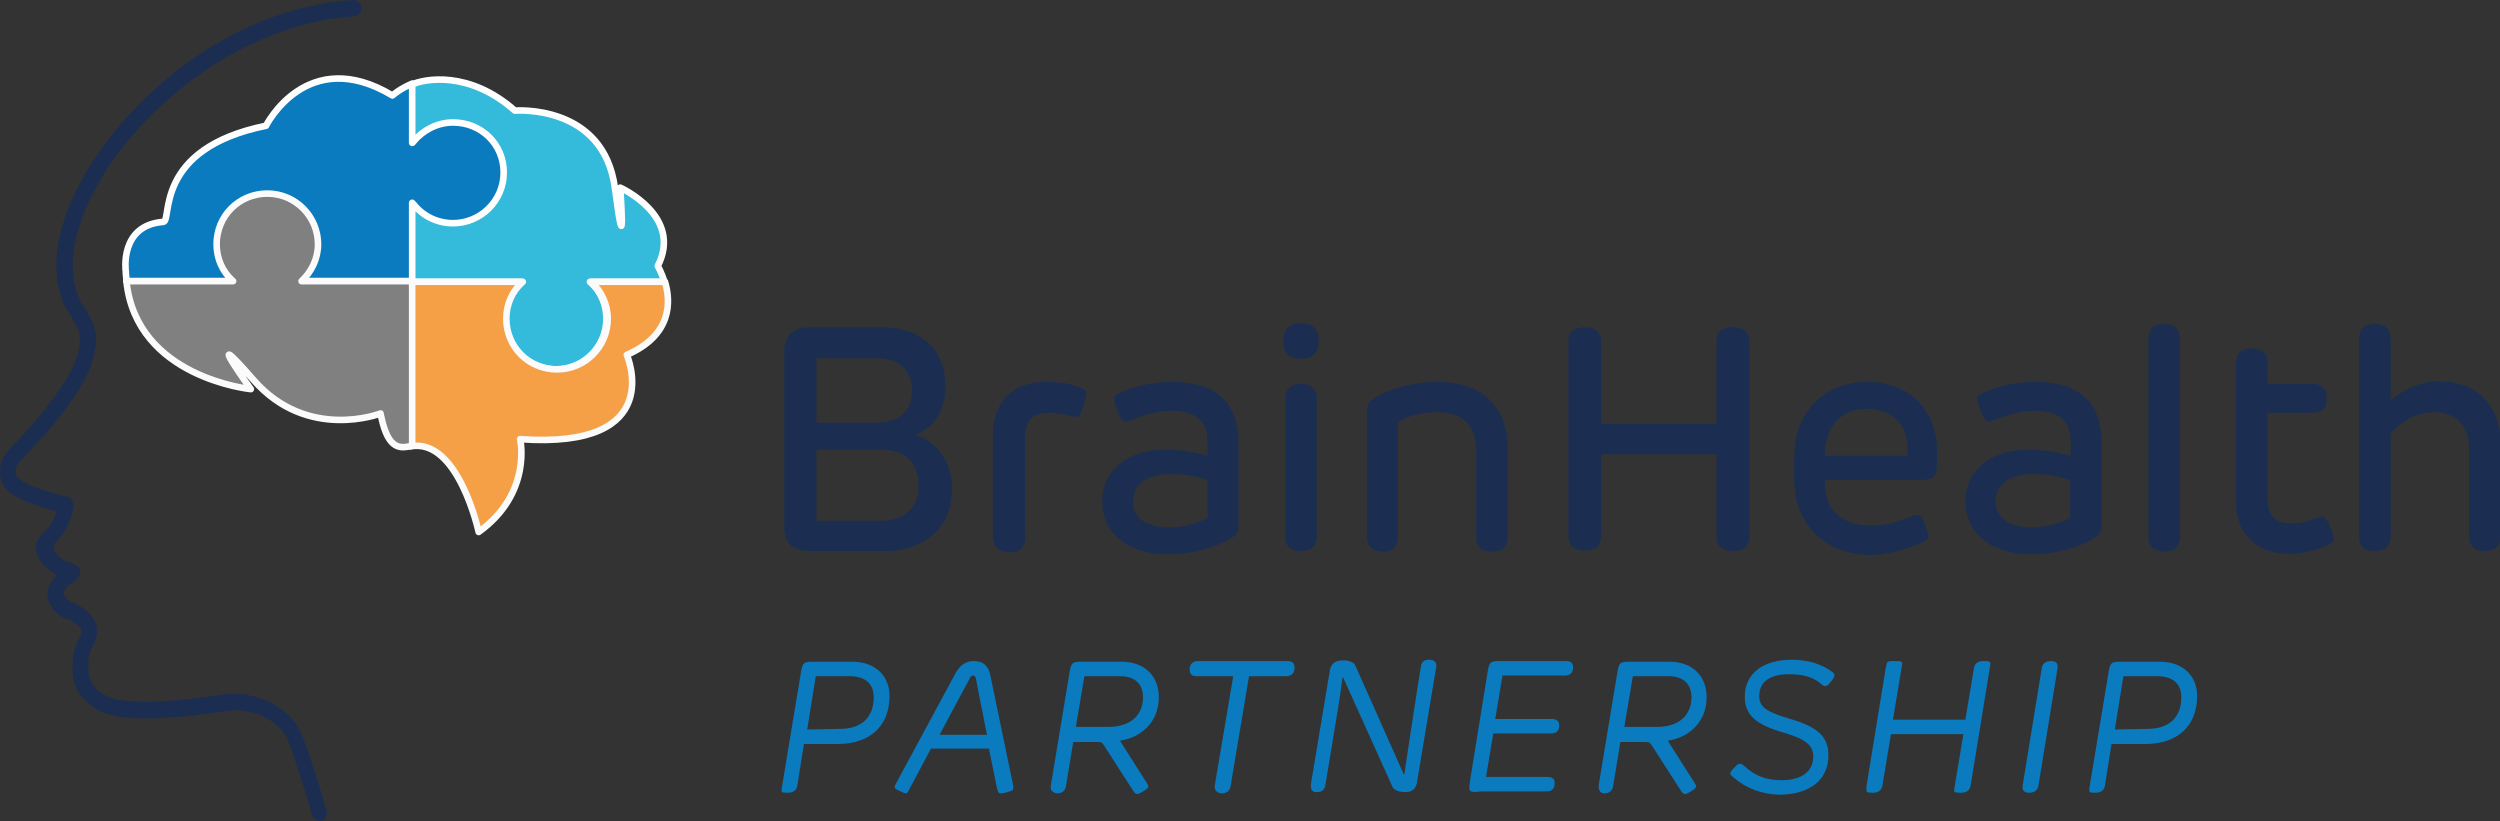 <?xml version="1.0" encoding="UTF-8"?> <svg xmlns="http://www.w3.org/2000/svg" xmlns:xlink="http://www.w3.org/1999/xlink" version="1.1" id="Ebene_2_00000093140174159124541500000011729764076842191009_" x="0px" y="0px" viewBox="0 0 379.7 124.7" style="enable-background:new 0 0 379.7 124.7;" xml:space="preserve"><rect x="0" y="0" width="379.7" height="124.7" fill="#333333" stroke="none"/> <style type="text/css"> .st0{fill:#0A7BBF;} .st1{fill:#1B2E51;} .st2{fill:#34BBDB;stroke:#FFFFFF;stroke-linecap:round;stroke-linejoin:round;} .st3{fill:#808080;} .st4{fill:#0A7BBF;stroke:#FFFFFF;stroke-linecap:round;stroke-linejoin:round;} .st5{fill:#F5A046;stroke:#FBFBFB;stroke-linecap:round;stroke-linejoin:round;} .st6{fill:#808080;stroke:#FBFBFB;stroke-linecap:round;stroke-linejoin:round;} </style> <g> <path class="st0" d="M118.8,119.3l2.8-16.9c0.3-1.9,0.4-1.9,2.3-1.9h5.5c3.6,0,5.7,2.2,5.7,5.2c0,4.6-3,7.3-7.9,7.3h-5.1l-1,6.3 c-0.1,0.7-0.6,1.1-1.4,1.1C118.6,120.4,118.6,120.4,118.8,119.3L118.8,119.3z M127.6,110.7c3.3,0,5.1-1.8,5.1-4.8 c0-1.9-1.1-3.2-3.7-3.2h-5.1l-1.3,8.1L127.6,110.7L127.6,110.7z"></path> <path class="st0" d="M150.4,102.5l3.4,16.4c0.1,0.4,0.1,0.7,0.1,0.8c0,0.3-0.1,0.4-0.9,0.6c-0.6,0.2-0.9,0.2-1,0.2 c-0.4,0-0.4-0.2-0.6-0.9l-1.2-5.9h-8.8l-3.2,6c-0.3,0.6-0.4,0.8-0.6,0.8c-0.2,0-0.4-0.1-0.8-0.3c-0.7-0.3-0.9-0.4-0.9-0.7 c0-0.2,0.1-0.4,0.4-0.9l8.8-16.3c0.7-1.3,1.6-1.9,2.8-1.9C149.3,100.4,150.1,101.1,150.4,102.5L150.4,102.5z M149.9,111.6l-1.7-8.6 c0-0.2-0.2-0.4-0.4-0.4s-0.4,0.1-0.5,0.4l-4.6,8.6H149.9L149.9,111.6z"></path> <path class="st0" d="M159.6,119.3l2.8-16.9c0.3-1.9,0.4-1.9,2.3-1.9h5.6c3.7,0,5.7,2.3,5.7,5.4c0,3.7-2.6,6.1-5.9,6.6l4,6.3 c0.2,0.3,0.3,0.5,0.3,0.6c0,0.2-0.1,0.4-0.8,0.8c-0.6,0.4-0.8,0.4-0.9,0.4c-0.2,0-0.4-0.2-0.6-0.5l-4.5-7c-0.3-0.4-0.3-0.4-1.4-0.4 H163l-1.1,6.7c-0.1,0.7-0.6,1.1-1.3,1.1C159.8,120.4,159.5,120,159.6,119.3L159.6,119.3z M168.4,110.4c3.2,0,5.2-1.7,5.2-4.5 c0-1.9-1.1-3.2-3.5-3.2h-5.4l-1.3,7.7H168.4L168.4,110.4z"></path> <path class="st0" d="M184.5,119.3l2.8-16.6h-5.5c-0.9,0-1.2-0.4-1.1-1.3c0.1-0.6,0.5-1,1.3-1h13.5c0.9,0,1.2,0.4,1.1,1.3 c-0.1,0.6-0.5,1-1.3,1h-5.6l-2.8,16.7c-0.1,0.7-0.6,1.1-1.4,1.1C184.8,120.4,184.4,120,184.5,119.3L184.5,119.3z"></path> <path class="st0" d="M199.1,119.1l2.9-17.4c0.2-0.9,0.8-1.4,2-1.4c1,0,1.7,0.3,1.9,0.9l7.3,16.4h0.1c0.4-2.9,1.3-8.6,1.9-12.6 l0.6-3.7c0.1-0.8,0.5-1.1,1.2-1.1c0.9,0,1.3,0.4,1.1,1.3l-2.9,17.4c-0.2,0.9-0.7,1.4-1.7,1.4c-1.1,0-1.9-0.3-2.1-1l-7.4-16.4h-0.1 c-0.3,2.5-1.1,7.3-1.7,10.9l-0.9,5.4c-0.1,0.7-0.5,1.1-1.2,1.1C199.4,120.4,199,120,199.1,119.1L199.1,119.1z"></path> <path class="st0" d="M223.3,118.4l2.6-16.1c0.3-1.9,0.4-1.9,2.3-1.9h9.6c0.9,0,1.2,0.4,1.1,1.2c-0.1,0.7-0.5,1-1.3,1h-9.4l-1.1,6.6 h8.6c0.8,0,1.2,0.4,1.1,1.2c-0.1,0.7-0.5,1-1.3,1h-8.7l-1.1,6.6h9.3c0.9,0,1.2,0.4,1.1,1.2c-0.1,0.7-0.5,1-1.3,1H225 C223,120.4,223,120.3,223.3,118.4L223.3,118.4z"></path> <path class="st0" d="M242.8,119.3l2.8-16.9c0.3-1.9,0.4-1.9,2.3-1.9h5.6c3.7,0,5.7,2.3,5.7,5.4c0,3.7-2.6,6.1-5.9,6.6l4,6.3 c0.2,0.3,0.3,0.5,0.3,0.6c0,0.2-0.1,0.4-0.8,0.8c-0.6,0.4-0.8,0.4-0.9,0.4c-0.2,0-0.4-0.2-0.6-0.5l-4.5-7c-0.3-0.4-0.3-0.4-1.4-0.4 h-3.3l-1.1,6.7c-0.1,0.7-0.6,1.1-1.3,1.1S242.8,120,242.8,119.3L242.8,119.3z M251.7,110.4c3.2,0,5.2-1.7,5.2-4.5 c0-1.9-1.1-3.2-3.5-3.2H248l-1.3,7.7H251.7L251.7,110.4z"></path> <path class="st0" d="M263.3,118.1c-0.3-0.3-0.5-0.4-0.5-0.6c0-0.2,0.1-0.4,0.6-0.9c0.5-0.6,0.7-0.6,0.9-0.6c0.2,0,0.4,0.2,0.7,0.4 c1.6,1.5,3.4,2.1,5.6,2.1c3.1,0,4.8-1.4,4.8-3.6c0-1.6-1-2.6-4.4-3.6c-4.2-1.2-6-2.6-6-5.5c0-3.5,2.8-5.6,7.1-5.6 c2.4,0,4.5,0.6,6.1,1.8c0.3,0.2,0.5,0.4,0.4,0.6c0,0.2-0.1,0.4-0.5,0.9c-0.4,0.5-0.6,0.7-0.9,0.7c-0.2,0-0.4-0.1-0.7-0.4 c-1.2-1-2.7-1.4-4.8-1.4c-2.8,0-4.5,1.1-4.5,3.3c0,1.7,1.1,2.4,4.4,3.4c4.2,1.2,6.1,2.6,6.1,5.6c0,3.8-2.9,6-7.5,6 C267.6,120.6,265.3,119.8,263.3,118.1L263.3,118.1z"></path> <path class="st0" d="M283.5,119.3l2.9-17.8c0.2-1.1,0.2-1.1,1.4-1.1s1.2,0,1,1.1l-1.3,7.8h11l1.3-7.8c0.1-0.7,0.6-1.1,1.4-1.1 c1.2,0,1.2,0,1,1.1l-2.9,17.8c-0.1,0.7-0.6,1.1-1.4,1.1c-1.2,0-1.2,0-1-1.1l1.3-7.8h-11l-1.3,7.8c-0.1,0.7-0.6,1.1-1.4,1.1 C283.4,120.4,283.4,120.4,283.5,119.3L283.5,119.3z"></path> <path class="st0" d="M307.2,119.3l2.9-17.8c0.1-0.7,0.6-1.1,1.4-1.1s1.1,0.4,1,1.1l-2.9,17.8c-0.1,0.7-0.6,1.1-1.4,1.1 C307.4,120.4,307.1,120,307.2,119.3L307.2,119.3z"></path> <path class="st0" d="M317.4,119.3l2.8-16.9c0.3-1.9,0.4-1.9,2.3-1.9h5.5c3.6,0,5.7,2.2,5.7,5.2c0,4.6-3,7.3-7.9,7.3h-5.1l-1,6.3 c-0.1,0.7-0.6,1.1-1.4,1.1C317.3,120.4,317.2,120.4,317.4,119.3L317.4,119.3z M326.2,110.7c3.3,0,5.1-1.8,5.1-4.8 c0-1.9-1.1-3.2-3.7-3.2h-5.1l-1.3,8.1L326.2,110.7L326.2,110.7z"></path> </g> <g> <path class="st1" d="M119.1,79.9V53.5c0-2.5,1.3-3.8,3.8-3.8h11c6.1,0,9.7,3.4,9.7,9c0,3.8-1.8,6.2-4.4,7.3v0.1 c2.9,0.9,5.4,3.7,5.4,8.2c0,6.1-4.5,9.4-10.2,9.4h-11.4C120.3,83.7,119.1,82.4,119.1,79.9L119.1,79.9z M133,64.2 c3.8,0,5.5-1.9,5.5-4.9s-1.8-4.9-5.5-4.9H124v9.8C124,64.2,133,64.2,133,64.2z M133.7,79.1c3.7,0,5.8-2,5.8-5.3 c0-3.6-2-5.5-5.8-5.5H124v10.8H133.7z"></path> <path class="st1" d="M150.8,81.5V66.1c0-5.1,3-8.1,8-8.1c1.8,0,3.4,0.2,4.5,0.6c0.9,0.3,1.7,0.5,1.7,1.1c0,0.3-0.1,0.7-0.4,1.8 c-0.4,1.3-0.6,1.8-1.2,1.8c-0.3,0-0.8-0.1-1.2-0.2c-0.8-0.2-1.9-0.4-2.9-0.4c-2.5,0-3.6,1.2-3.6,3.7v15.2c0,1.5-0.8,2.3-2.4,2.3 C151.6,83.7,150.8,83,150.8,81.5L150.8,81.5z"></path> <path class="st1" d="M167.4,76.1c0-4.1,3.2-7.8,9.6-7.8c2.2,0,4,0.3,6.4,0.9v-2.1c0-3.2-1.7-4.7-5.7-4.7c-1.9,0-4.1,0.7-5.4,1.2 c-0.6,0.3-1,0.4-1.3,0.4c-0.5,0-0.7-0.3-1.3-1.7c-0.4-1-0.5-1.4-0.5-1.7c0-0.5,0.3-0.7,1.3-1.1c2-0.9,4.7-1.5,7.6-1.5 c6.3,0,10,2.9,10,9.2v12.5c0,1-0.2,1.4-0.9,1.9c-1.4,1-5.2,2.6-10,2.6C170.9,84.1,167.4,80.7,167.4,76.1L167.4,76.1z M177.6,80.1 c2.1,0,4.2-0.6,5.8-1.4v-5.8c-2.2-0.7-3.9-0.9-5.6-0.9c-3.9,0-5.7,1.8-5.7,4.2C172,78.6,174.1,80.1,177.6,80.1z"></path> <path class="st1" d="M197.6,49.1c1.8,0,2.7,0.9,2.7,2.7s-0.9,2.7-2.7,2.7c-1.8,0-2.7-0.9-2.7-2.7S195.9,49,197.6,49.1z M195.2,81.5 V60.6c0-1.5,0.8-2.3,2.4-2.3c1.6,0,2.4,0.8,2.4,2.3v20.8c0,1.5-0.8,2.3-2.4,2.3S195.2,83,195.2,81.5z"></path> <path class="st1" d="M207.6,81.5V63.4c0-1.8,0.1-2.3,1.2-3c1.8-1.1,5.3-2.4,9.6-2.4c6.7,0,10.6,3.8,10.6,10.1v13.4 c0,1.5-0.8,2.3-2.4,2.3c-1.6,0-2.4-0.8-2.4-2.3v-13c0-3.8-2-5.9-5.9-5.9c-2.3,0-4.6,0.6-6,1.5v17.4c0,1.5-0.8,2.3-2.4,2.3 C208.4,83.7,207.6,82.9,207.6,81.5L207.6,81.5z"></path> <path class="st1" d="M238.2,81.4V52c0-1.6,0.8-2.3,2.5-2.3s2.5,0.8,2.5,2.3v12.4h17.5V52c0-1.6,0.8-2.3,2.5-2.3s2.5,0.8,2.5,2.3 v29.4c0,1.6-0.8,2.3-2.5,2.3s-2.5-0.8-2.5-2.3V69h-17.5v12.3c0,1.6-0.8,2.3-2.5,2.3S238.2,82.9,238.2,81.4z"></path> <path class="st1" d="M272.6,74.4c-0.2-1.8-0.2-4.7,0-6.4c0.5-5.9,4.8-10,11.1-10s10.5,4.3,10.5,10.5v1.5c0,2.5-0.5,2.9-2.7,2.9 h-14.3l0,1.2c0.2,3.5,2.8,5.7,6.8,5.7c2.3,0,3.9-0.4,5.6-1.1c0.8-0.3,1.2-0.5,1.6-0.5c0.5,0,0.7,0.3,1.2,1.6c0.4,1,0.5,1.4,0.5,1.6 c0,0.4-0.2,0.7-1.2,1.1c-2.3,1-4.9,1.8-7.7,1.8C277.5,84.2,273.2,80.1,272.6,74.4L272.6,74.4z M289.7,69.2c0.4-4.5-2.2-7.1-6.1-7.1 s-6.1,2.5-6.4,6.2c0,0.3,0,0.6,0,0.9H289.7L289.7,69.2z"></path> <path class="st1" d="M298.5,76.1c0-4.1,3.2-7.8,9.6-7.8c2.2,0,4,0.3,6.4,0.9v-2.1c0-3.2-1.7-4.7-5.7-4.7c-1.9,0-4.1,0.7-5.4,1.2 c-0.6,0.3-1,0.4-1.3,0.4c-0.5,0-0.7-0.3-1.3-1.7c-0.4-1-0.5-1.4-0.5-1.7c0-0.5,0.3-0.7,1.3-1.1c2-0.9,4.7-1.5,7.6-1.5 c6.3,0,10,2.9,10,9.2v12.5c0,1-0.2,1.4-0.9,1.9c-1.4,1-5.2,2.6-10,2.6C302,84.1,298.5,80.7,298.5,76.1L298.5,76.1z M308.6,80.1 c2.1,0,4.2-0.6,5.8-1.4v-5.8c-2.2-0.7-3.9-0.9-5.6-0.9c-3.9,0-5.7,1.8-5.7,4.2C303.1,78.6,305.2,80.1,308.6,80.1z"></path> <path class="st1" d="M326.3,81.5v-30c0-1.5,0.8-2.3,2.4-2.3s2.4,0.8,2.4,2.3v30c0,1.5-0.8,2.3-2.4,2.3 C327.1,83.7,326.3,83,326.3,81.5z"></path> <path class="st1" d="M339.6,76.2v-21c0-1.5,0.8-2.3,2.4-2.3c1.6,0,2.4,0.8,2.4,2.3v3.1h6.8c1.5,0,2.2,0.7,2.2,2.2 c0,1.5-0.7,2.2-2.2,2.2h-6.8v12.9c0,2.7,1.1,3.9,3.6,3.9c1.4,0,2.5-0.3,3.5-0.7c0.5-0.2,0.9-0.3,1.2-0.3c0.5,0,0.7,0.4,1.3,1.7 c0.5,1.2,0.5,1.3,0.5,1.6c0,0.5-0.4,0.7-1.2,1.1c-1.8,0.8-3.7,1.2-5.5,1.2C342.9,84.2,339.6,81.3,339.6,76.2L339.6,76.2z"></path> <path class="st1" d="M358.3,81.5v-30c0-1.5,0.8-2.3,2.4-2.3s2.4,0.8,2.4,2.3v9.3c1.9-1.6,4.5-2.9,7.3-2.9c5.6,0,9.4,3.5,9.4,9.6 v13.9c0,1.5-0.8,2.3-2.4,2.3c-1.6,0-2.4-0.8-2.4-2.3V68.3c0-3.6-1.9-5.7-5.4-5.7c-2.6,0-5,1.5-6.5,3.2v15.6c0,1.5-0.8,2.3-2.4,2.3 C359.1,83.7,358.3,83,358.3,81.5L358.3,81.5z"></path> </g> <path class="st1" d="M48.6,124.7c-0.5,0-1-0.4-1.2-0.9c0-0.1-2.2-7.6-3.7-11.4c-1.2-3-5.5-5-9.4-4.4c-9.7,1.5-16.1,1.5-19.1,0 c-2.9-1.5-4.2-3.6-4.2-6.6c0-1.9,0.3-3.2,1.2-4.8c0.2-0.3,0.2-0.8,0.1-1c-0.2-0.5-1.1-1.2-2.2-1.6c-1.7-0.6-2.9-2.2-2.9-3.7 c0-1,0.5-2,1.4-2.9C8,87,7.5,86.6,6.9,86.1c-2.2-2.4-1.7-3.9,0.1-5.6c0.8-0.8,1.3-2,1.6-2.8c-6.3-1.7-7.7-3.2-8.2-4.2 c-0.3-0.6-0.4-1-0.4-1.9C0,69.8,0.6,69,2.6,67c5.9-6.2,8.9-11.3,9.3-13.6c0-0.2,0.1-0.4,0.1-0.6c0.2-1.2,0.4-2.3-1.2-4.7 c-3.2-4.6-3-11.4,0.7-19C18.1,15.6,34.6,1.2,53.6,0c0.7,0,1.3,0.5,1.3,1.2c0,0.7-0.5,1.3-1.2,1.3c-17.9,1.2-33.9,15.1-40,27.7 c-3.2,6.7-3.5,12.7-0.9,16.5c2.2,3.2,1.9,5.2,1.6,6.6c0,0.2-0.1,0.3-0.1,0.5c-0.5,3.3-4.3,9.1-10,14.9c-1.9,2-1.9,2.2-1.9,2.9 c0,0.4,0,0.4,0.2,0.8c0,0,0.7,1.4,7.4,3c0.3,0.1,0.6,0.1,0.8,0.4c0.2,0.2,0.4,0.6,0.4,0.9c0,0.8-0.7,3.6-2.5,5.4 c-0.7,0.7-0.7,1.4,0,2.2c0.7,0.7,1.5,1,2.1,1.2c0.5,0.2,1.4,0.5,1.4,1.4c0,0.6-0.4,1.1-1.1,1.5c-1,0.6-1.4,1.4-1.4,1.7 c0,0.4,0.5,1.1,1.2,1.4c1.6,0.6,3,1.7,3.5,2.8c0.5,0.9,0.4,2.3-0.1,3.4c-0.7,1.2-0.9,2.1-0.9,3.6c0,2.1,0.8,3.4,2.8,4.4 c1.1,0.6,5.1,1.7,17.5-0.2c5-0.8,10.4,1.9,12.1,6c1.6,3.9,3.7,11.3,3.8,11.6c0.2,0.7-0.2,1.4-0.8,1.6 C48.8,124.7,48.7,124.7,48.6,124.7L48.6,124.7z"></path> <path class="st2" d="M94.2,28.5c0,0,0.9,13-0.8,0.1c-1.7-12.9-15.2-11.8-15.2-11.8c-6.9-6.1-13.7-4.9-15.8-3.9v29.9h16.8 c-1.5,1.4-2.5,3.4-2.5,5.6c0,4.2,3.5,7.7,7.7,7.7s7.7-3.4,7.7-7.7c0-2.2-0.9-4.2-2.5-5.6h11.3c-0.4-1.4-1-2.4-1-2.4 C103.8,32.8,94.2,28.5,94.2,28.5L94.2,28.5z"></path> <path class="st3" d="M62.8,12.6c-0.1,0-0.1,0.1-0.2,0.1v9c0.1-0.1,0.1-0.2,0.2-0.2"></path> <path class="st4" d="M68.8,18.6c-2.4,0-4.6,1.2-6,2.9c-0.1,0.1-0.1,0.2-0.2,0.2v-9c-1.9,0.8-3,1.8-3,1.8c-13-7.8-19.2,4.6-19.2,4.6 c-17.2,3.5-14.2,14.5-15.6,14.6c-6.7,0.5-5.7,7.5-5.7,7.5c0,0.5,0.1,1,0.1,1.5h43.4V30.8c0.1,0.1,0.1,0.2,0.2,0.2 c1.4,1.8,3.6,2.9,6,2.9c4.2,0,7.7-3.4,7.7-7.7S73.1,18.6,68.8,18.6L68.8,18.6z"></path> <path class="st5" d="M62.3,67.8c7.3-1.4,10.4,13,10.4,13c8.2-5.9,6.3-14.1,6.3-14.1c22.5,1.6,16.2-12.8,16.2-12.8 c6.9-3,6.7-8.1,5.8-11.1H89.8c1.5,1.4,2.5,3.4,2.5,5.6c0,4.2-3.4,7.7-7.7,7.7s-7.7-3.4-7.7-7.7c0-2.2,0.9-4.2,2.5-5.6H62.5 L62.3,67.8L62.3,67.8z"></path> <path class="st6" d="M62.6,42.7H45.8c1.5-1.4,2.5-3.4,2.5-5.6c0-4.2-3.4-7.7-7.7-7.7s-7.7,3.4-7.7,7.7c0,2.2,0.9,4.2,2.5,5.6l0,0 H19.2c1.5,14.7,18.9,16.4,18.9,16.4s-7.8-10.8,0.4-1.4s19.3,5.1,19.3,5.1c0,0.2,0.1,0.4,0.1,0.5c1.1,5.2,3,4.8,4.7,4.4L62.6,42.7 L62.6,42.7L62.6,42.7z"></path> </svg> 